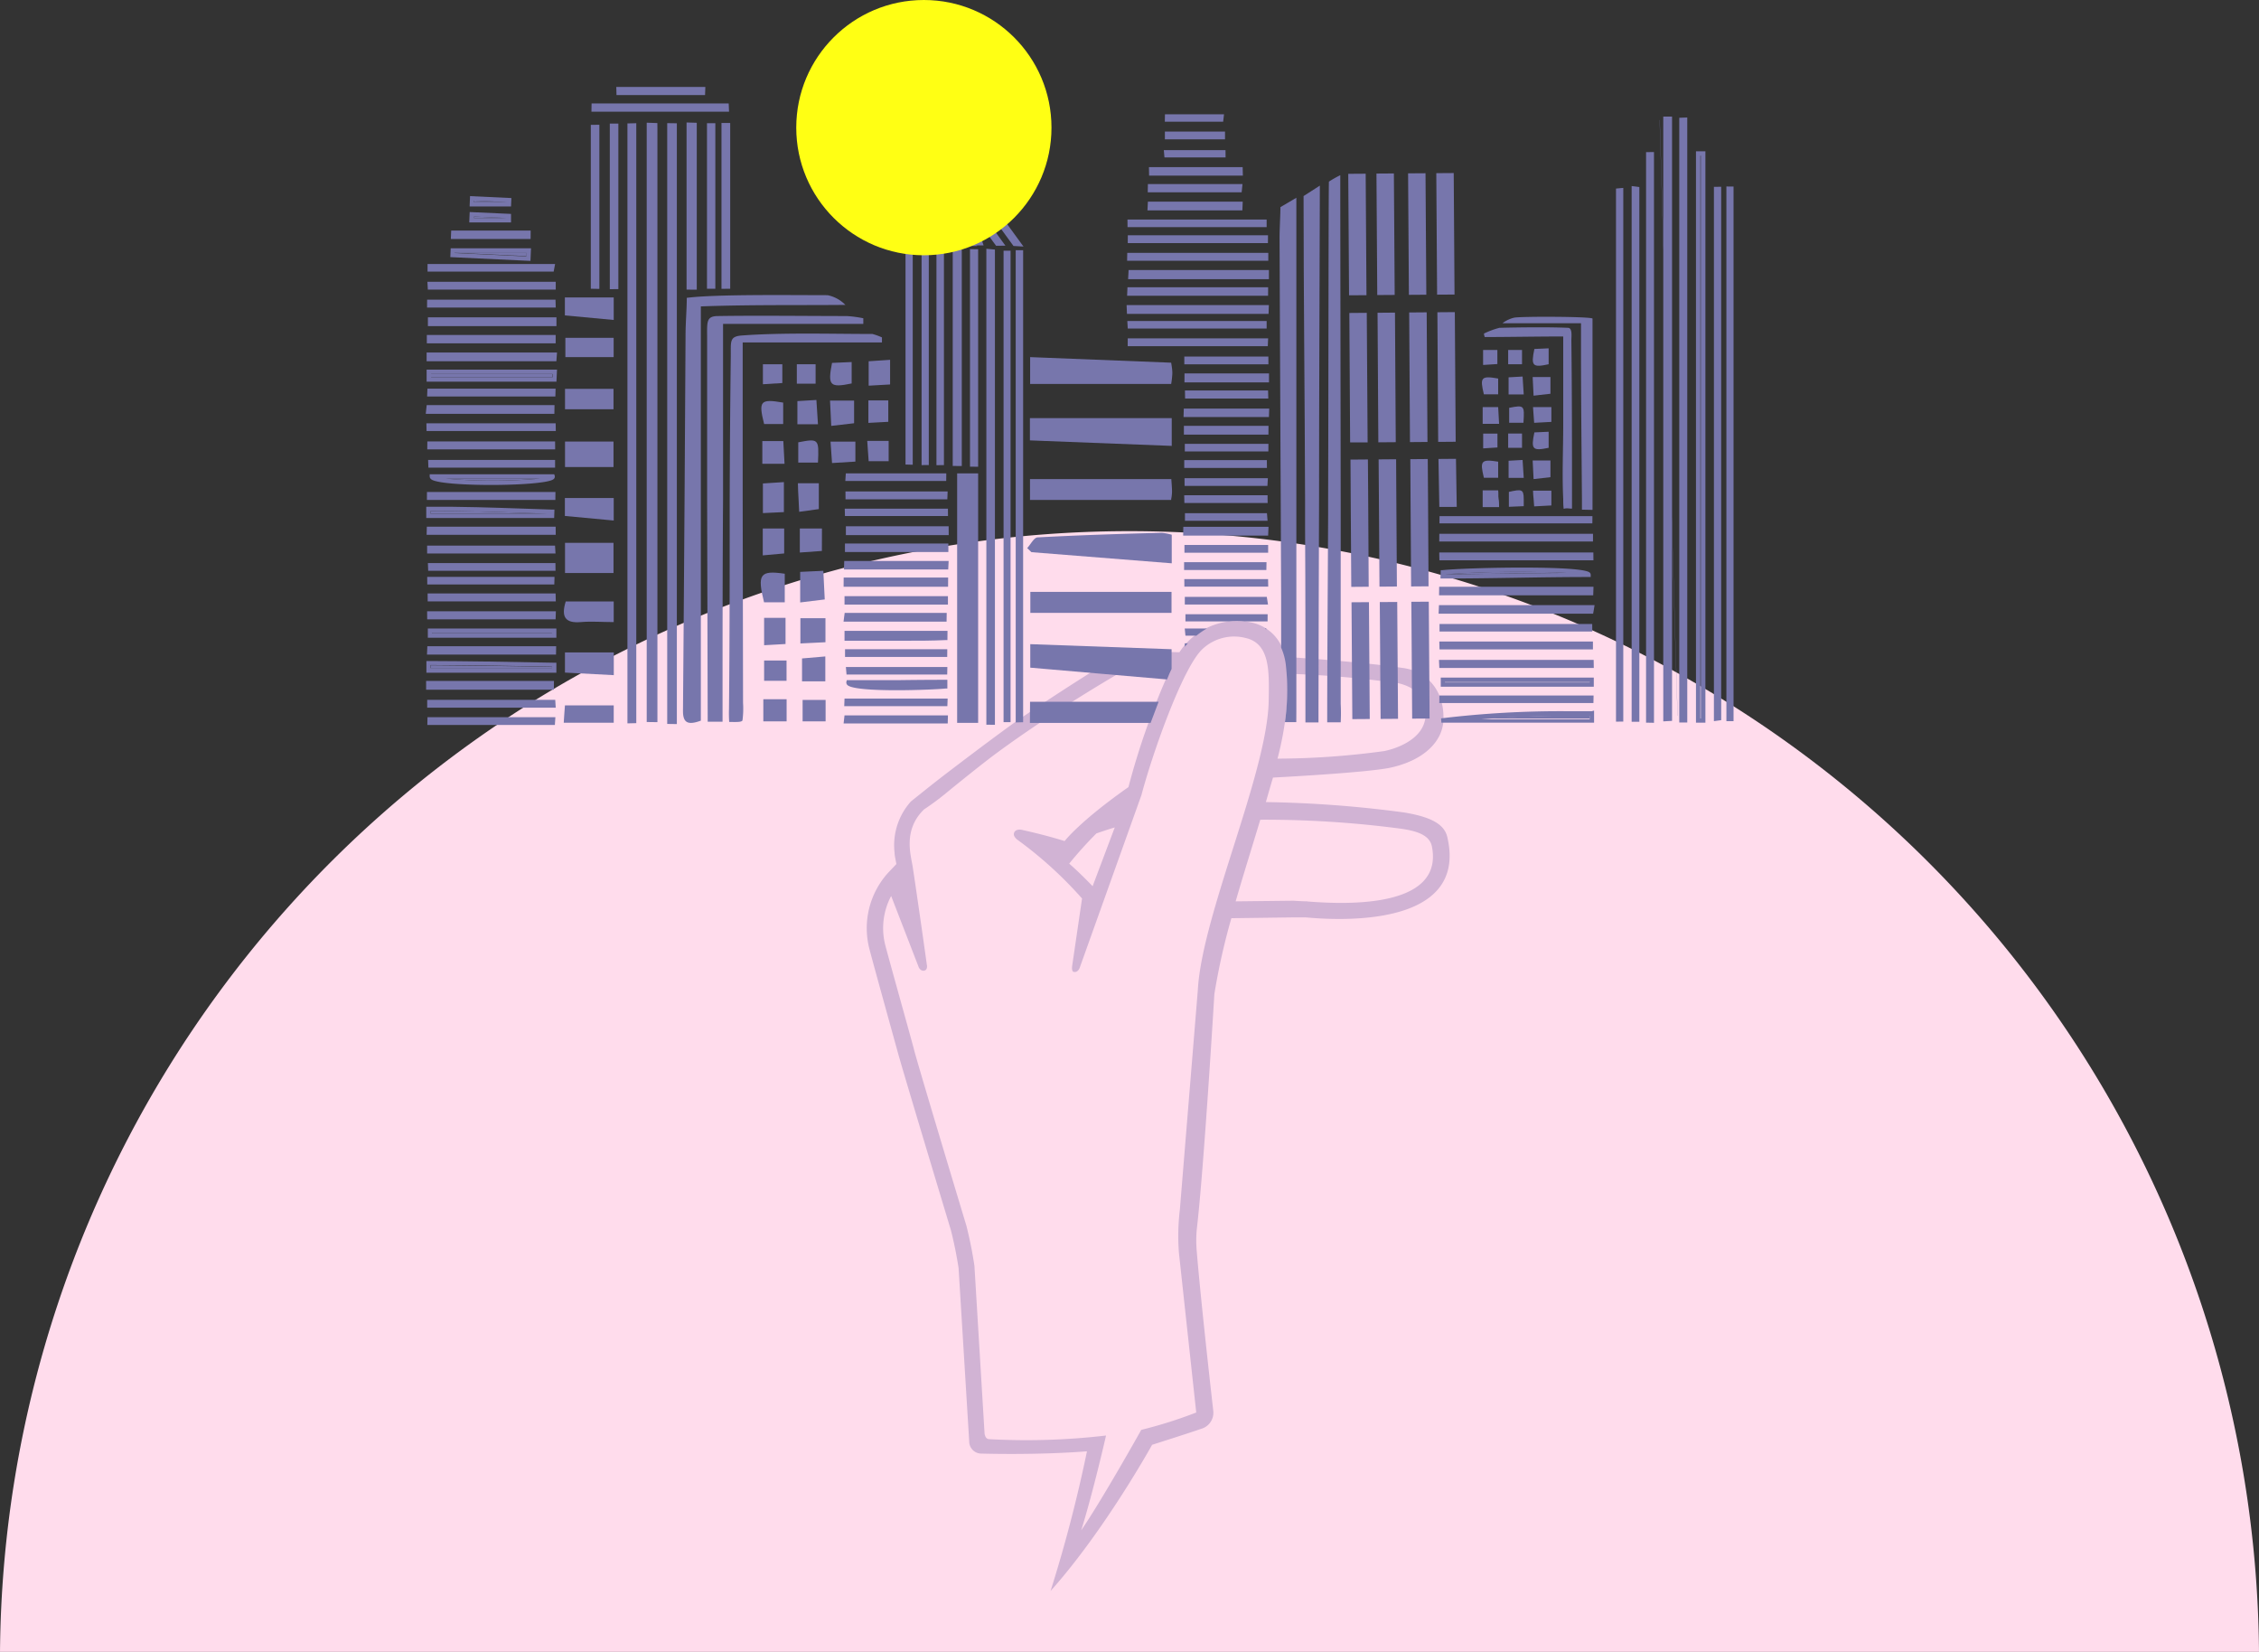 <svg xmlns="http://www.w3.org/2000/svg" viewBox="0 0 316.33 231.28"><rect x="0" y="0" width="316.33" height="231.28" fill="#333333" stroke="none"/><defs><style>.cls-1{fill:#ffdcec;}.cls-2{fill:none;}.cls-3{fill:#d1b3d4;}.cls-4{fill:#7776ac;}.cls-5{fill:#ffff14;}</style></defs><title>urban-addas</title><g id="Layer_2" data-name="Layer 2"><g id="Layer_1-2" data-name="Layer 1"><path class="cls-1" d="M0,231.28a158.17,158.17,0,0,1,316.33,0Z"/><path class="cls-2" d="M153,124.08l3.09-8.23c-.86.25-1.71.54-2.56.84a55,55,0,0,0-3.81,4.23C150.76,121.79,152.22,123.24,153,124.08Z"/><path class="cls-2" d="M174.54,89.4a6.47,6.47,0,0,0-6,1.54c-2.76,2.54-7,14.59-8.56,20.45l-8.58,24c-.29,1-.92.76-.92.76-.31-.07-.21-.79-.21-.79l1.39-9.48a56.19,56.19,0,0,0-9.11-8.27s-.56-.44-.42-.88c0,0,.05-.59,1-.48,0,0,3,.65,6.09,1.59,0,0,2.09-2.75,8.94-7.56A102.88,102.88,0,0,1,164,93.59a15.13,15.13,0,0,0-7.71,1c-5.13,3-11.66,7.17-17,11.14-1.57,1.16-5.57,4.38-6.63,5.26a37.42,37.42,0,0,1-3.23,2.4c-3,2.88-1.82,6.44-1.59,8,.44,3.07,1.94,13.75,2,13.87l0-.12c.11.82-.4.93-.77.77a.91.91,0,0,1-.37-.4l-3.87-10a9.6,9.6,0,0,0-.85,6.78c.43,1.71,4,14.64,4.06,14.77.81,2.91,7.36,24.62,7.36,24.62a57,57,0,0,1,1.13,5.63l1.42,23.49s.08.75.65.78a95.71,95.71,0,0,0,16.36-.51s-1.81,8-3.48,13.28c3-4.41,8.41-14.07,8.41-14.07a63.82,63.82,0,0,0,7.7-2.43l-2.42-22.32a30.57,30.57,0,0,1,.13-6.12l2.51-30.67c.54-10.58,9.91-30.79,10.07-40.76C177.86,94.08,178,90.16,174.54,89.4Z"/><path class="cls-2" d="M174.54,89.4a6.47,6.47,0,0,0-6,1.54c-2.76,2.54-7,14.59-8.56,20.45l-8.58,24c-.29,1-.92.76-.92.76-.31-.07-.21-.79-.21-.79l1.39-9.48a56.19,56.19,0,0,0-9.11-8.27s-.56-.44-.42-.88c0,0,.05-.59,1-.48,0,0,3,.65,6.09,1.59,0,0,2.09-2.75,8.94-7.56A102.88,102.88,0,0,1,164,93.59a15.13,15.13,0,0,0-7.71,1c-5.13,3-11.66,7.17-17,11.14-1.57,1.16-5.57,4.38-6.63,5.26a37.42,37.42,0,0,1-3.23,2.4c-3,2.88-1.82,6.44-1.59,8,.44,3.07,1.94,13.75,2,13.87l0-.12c.11.82-.4.93-.77.77a.91.91,0,0,1-.37-.4l-3.87-10a9.6,9.6,0,0,0-.85,6.78c.43,1.71,4,14.64,4.06,14.77.81,2.91,7.36,24.62,7.36,24.62a57,57,0,0,1,1.13,5.63l1.42,23.49s.08.75.65.78a95.71,95.71,0,0,0,16.36-.51s-1.81,8-3.48,13.28c3-4.42,8.41-14.07,8.41-14.07a63.82,63.82,0,0,0,7.7-2.43l-2.42-22.32a30.57,30.57,0,0,1,.13-6.12l2.51-30.67c.54-10.58,9.91-30.79,10.07-40.76C177.86,94.08,178,90.16,174.54,89.4Z"/><path class="cls-2" d="M180.23,98.42a44.78,44.78,0,0,1-1.34,7.8,112.57,112.57,0,0,0,14.94-1.06c1.75-.36,5.61-1.71,5.79-4.92.17-3-2-4.15-3.8-4.58a144.14,144.14,0,0,0-15.58-1.33A32.88,32.88,0,0,1,180.23,98.42Z"/><path class="cls-2" d="M153,124.08l3.09-8.23c-.86.25-1.71.54-2.56.84a55,55,0,0,0-3.81,4.23C150.76,121.79,152.22,123.24,153,124.08Z"/><path class="cls-2" d="M196.21,116.05a145.09,145.09,0,0,0-19.7-1.26c-1.12,3.73-2.35,7.62-3.45,11.43l8.08-.09s1.27,0,2,.09c4.29.32,19.18,1.3,17.43-7.69C200.22,116.85,198.18,116.34,196.21,116.05Z"/><path class="cls-3" d="M202.66,117.16c-.49-2-2.79-2.85-6-3.4a162.82,162.82,0,0,0-19.4-1.46c.34-1.17.66-2.31,1-3.43,2.12-.11,12.55-.68,16.18-1.33,4.92-1,7.59-3.72,7.69-6.76.13-4.26-2.46-6.88-5.79-7.27-5.76-.85-14.12-1.39-16.41-1.54a6,6,0,0,0-4.77-4.83,9.6,9.6,0,0,0-10,4.18l-2.65-.06c-3.73-.2-5.39.34-7.68,1.58-5.35,3.34-8.94,5.71-12.14,7.89-2.4,1.64-10,7.41-11.59,8.66s-3.54,2.82-3.54,2.82a9.17,9.17,0,0,0-2.29,7.2c0,.39.14.93.25,1.57l-1.13,1.19a11.56,11.56,0,0,0-2.65,10.68c.43,1.69,3.91,14.24,4.06,14.78.8,2.9,7.35,24.59,7.35,24.59.41,1.59.78,3.41,1.08,5.31l1.49,24.3a1.7,1.7,0,0,0,1.73,1.69s7.66.24,14.76-.32a197.82,197.82,0,0,1-5.1,19.56c7.62-8.52,14.22-20.47,14.22-20.47s5.45-1.73,6.85-2.23a2.34,2.34,0,0,0,1.72-2.49s-1.7-14.88-2.32-22.39a17.29,17.29,0,0,1,0-3c1-8.46,2.47-33,2.47-33a91.39,91.39,0,0,1,2.38-10.62l8.46-.11s1.52,0,2,0C187,128.83,205.71,130.08,202.66,117.16Zm-6.84-21.5c1.84.43,4,1.61,3.8,4.58-.18,3.21-4,4.56-5.79,4.92a112.57,112.57,0,0,1-14.94,1.06,44.78,44.78,0,0,0,1.34-7.8,32.88,32.88,0,0,0,0-4.09A144.14,144.14,0,0,1,195.82,95.66Zm-28.09,43-2.51,30.67a30.57,30.57,0,0,0-.13,6.12l2.42,22.32a63.82,63.82,0,0,1-7.7,2.43s-5.39,9.65-8.41,14.07c1.67-5.32,3.48-13.28,3.48-13.28a95.71,95.71,0,0,1-16.36.51c-.57,0-.65-.78-.65-.78l-1.42-23.49a57,57,0,0,0-1.13-5.63S128.77,149.91,128,147c0-.13-3.63-13.06-4.06-14.77a9.6,9.6,0,0,1,.85-6.78l3.87,10a.91.91,0,0,0,.37.4c.37.16.88.05.77-.77l0,.12c0-.12-1.52-10.8-2-13.87-.23-1.54-1.4-5.1,1.59-8a37.42,37.42,0,0,0,3.23-2.4c1.06-.88,5.06-4.1,6.63-5.26,5.38-4,11.91-8.14,17-11.14a15.13,15.13,0,0,1,7.71-1,102.88,102.88,0,0,0-5.94,16.67c-6.85,4.81-8.94,7.56-8.94,7.56-3-.94-6.09-1.59-6.09-1.59-.9-.11-1,.48-1,.48-.14.44.42.88.42.88a56.19,56.19,0,0,1,9.11,8.27l-1.39,9.48s-.1.72.21.79c0,0,.63.23.92-.76l8.58-24c1.55-5.86,5.8-17.91,8.56-20.45a6.47,6.47,0,0,1,6-1.54c3.44.76,3.32,4.68,3.26,8.52C177.64,107.89,168.27,128.1,167.73,138.68Zm-11.62-22.83L153,124.08c-.8-.84-2.26-2.29-3.28-3.16a55,55,0,0,1,3.81-4.23C154.4,116.39,155.25,116.1,156.11,115.85Zm27,10.37c-.7,0-2-.09-2-.09l-8.08.09c1.1-3.81,2.33-7.7,3.45-11.43a145.09,145.09,0,0,1,19.7,1.26c2,.29,4,.8,4.33,2.48C202.29,127.52,187.4,126.54,183.11,126.22Z"/><path class="cls-4" d="M182.8,101.15h1.83l0-1.93c0-9.61.06-19.48.08-29.4,0-14.73.08-29.57.11-43.83l-2.28,1.46c0,13.62.17,28.52.21,42.37,0,1.36,0,2.71,0,4C182.81,82.94,182.8,92,182.8,101.15Z"/><path class="cls-4" d="M98.14,100.9v-58c6.78-.25,13.45-.15,20.24-.21a4.82,4.82,0,0,0-2.49-1.36c-5.15,0-15.67-.15-19.72.37,0,1.59-.16,3.36-.17,5q-.07,11.6-.14,23.21-.1,14.78-.22,29.54C95.62,101.07,96.16,101.63,98.14,100.9Z"/><path class="cls-4" d="M181.53,99.29q0-14.73,0-29.46,0-15.15,0-30.3c0-4,0-7.89,0-11.84L179.3,29c0,1.09-.13,3.13-.12,4.45q.07,18.2.16,36.39l.06,13.84c0,2.32,0,4.63,0,7a8.21,8.21,0,0,1,.68,2.64,30.75,30.75,0,0,1,.16,4,31.13,31.13,0,0,1-.31,3.79h1.59Z"/><path class="cls-4" d="M99.1,101.05l2.08,0c0-10,0-20.69.07-31.25,0-7,0-14,0-20.6V45.35h19.64l0-.79a16.91,16.91,0,0,0-2.33-.31c-5.58,0-12.46-.09-18,0-1.65,0-1.55.79-1.54,2.88q0,11.34,0,22.69Z"/><path class="cls-4" d="M185.85,101.13l1.89,0a24.23,24.23,0,0,0,0-2.57q0-14.36,0-28.71l-.06-42c0-.75,0-2.58,0-3.32a14.22,14.22,0,0,0-1.59.9c-.06,1-.06,29.07-.11,44.42v2.26C185.94,81.16,185.85,92.06,185.85,101.13Z"/><path class="cls-4" d="M102.11,101.08c.74,0,1.79.08,1.86-.23a12.35,12.35,0,0,0,.08-2.44L104,69.83q0-9.45,0-18.88v-3H123.5l0-.71a8.87,8.87,0,0,0-1.33-.48c-5.81,0-12.49-.21-18.25.21-1.83.13-1.56.84-1.59,3q-.12,10-.15,19.91c0,9.8,0,19.61-.1,29.42A18.19,18.19,0,0,0,102.11,101.08Z"/><polygon class="cls-4" points="238.09 100.58 238.2 100.58 238.2 21.82 238.09 21.82 238.09 100.58"/><path class="cls-4" d="M238.81,101.18v-80l-1.32,0v80Zm-.61-79.36v78.76h-.11V21.82Z"/><rect class="cls-4" x="233.51" y="16.92" width="0.02" height="83.41" transform="matrix(1, -0.03, 0.03, 1, -1.62, 6.89)"/><path class="cls-4" d="M234.14,100.93V16.32h-1.23V101Zm-.61-84v83.42h0V16.92Z"/><polygon class="cls-4" points="139.32 101.48 139.32 69.83 139.32 34.94 138.12 34.83 138.12 69.83 138.12 101.47 139.32 101.48"/><polygon class="cls-4" points="236.27 101.16 236.27 69.83 236.27 16.45 235.15 16.49 235.15 69.83 235.15 101.16 236.27 101.16"/><path class="cls-4" d="M144.22,61.66l19.86.77V58.54H144.22Z"/><path class="cls-4" d="M144.27,90.19v3.29l19.15,1.65c.23-.58.45-1.1.64-1.48l0-.05V90.9Z"/><polygon class="cls-4" points="231.61 101.2 231.61 69.83 231.61 21.29 230.5 21.3 230.5 69.83 230.5 101.18 231.61 101.2"/><polygon class="cls-4" points="242.75 100.97 242.75 69.83 242.75 26.42 242.75 26.12 241.75 26.11 241.75 69.83 241.75 100.97 242.75 100.97"/><path class="cls-4" d="M164,50.78,144.25,50v3.76H164a12.6,12.6,0,0,0,.16-1.37C164.18,51.9,164.11,51.45,164,50.78Z"/><polygon class="cls-4" points="227.31 101.03 227.31 69.83 227.31 26.31 226.29 26.4 226.29 69.83 226.29 101.04 227.31 101.03"/><path class="cls-4" d="M164,70a.5.5,0,0,0,0-.12,5.36,5.36,0,0,0,.12-1c0-.61-.06-1.22-.1-1.8H144.23V70Z"/><polygon class="cls-4" points="229.56 101.06 229.56 69.83 229.56 26.19 228.48 26.05 228.48 69.83 228.48 101.06 229.56 101.06"/><path class="cls-4" d="M145.31,75.24c-.51,0-1,1-1.47,1.5l.59.57,19.65,1.56v-4a7.53,7.53,0,0,0-1.41-.27C156.88,74.75,151.1,74.93,145.31,75.24Z"/><path class="cls-4" d="M144.22,101.22h16.9c.28-.74.57-1.49.85-2.25.1-.24.19-.47.27-.71h-18Z"/><path class="cls-4" d="M144.28,85.81h19.77V82.87H144.28Z"/><polygon class="cls-4" points="143.27 101.12 143.27 69.83 143.27 35.03 142.23 35.03 142.23 69.83 142.23 101.15 143.27 101.12"/><path class="cls-4" d="M223,71.39c0-.51,0-1,0-1.56,0-8.17,0-17.26,0-25.24-.62-.28-9.82-.3-10.93-.12a4.23,4.23,0,0,0-1.68.79l11,0v4.14c0,6.3.08,13.9.13,20.4,0,.53,0,1,0,1.56Z"/><polygon class="cls-4" points="241.02 100.83 241.02 69.83 241.02 26.15 240 26.16 240 69.83 240 100.97 241.02 100.83"/><polygon class="cls-4" points="141.51 101.11 141.51 69.83 141.51 35.1 140.53 35.1 140.53 69.83 140.53 101.11 141.51 101.11"/><polygon class="cls-4" points="133.41 65.24 134.68 65.25 134.68 35.17 134.67 34.88 133.41 34.86 133.41 65.24"/><path class="cls-4" d="M220.13,71.18V69.83c0-7.33,0-14.87-.09-22.17,0-.52.17-1.73-.45-1.76-2.71-.12-6.91-.07-9.63,0a12.09,12.09,0,0,0-2.16.8c0,.17.07.33.1.49,3.24,0,7.35-.08,11-.08,0,4.36,0,8.37,0,12.38,0,3.5-.17,6.86,0,10.38,0,.46,0,.92.07,1.38C219.39,71.06,220.12,71.3,220.13,71.18Z"/><polygon class="cls-4" points="131.13 34.9 131.13 65.13 132.18 65.12 132.18 34.88 131.13 34.9"/><polygon class="cls-4" points="126.8 35.22 126.8 65.04 127.81 65.07 127.81 35.21 126.8 35.22"/><polygon class="cls-4" points="129.05 34.99 129.05 65.12 130.06 65.11 130.06 34.98 129.05 34.99"/><polygon class="cls-4" points="135.83 65.34 136.97 65.35 136.97 34.89 135.83 34.88 135.83 65.34"/><polygon class="cls-4" points="97.57 40.56 97.57 17.19 96.14 17.15 96.14 40.55 97.57 40.56"/><polygon class="cls-4" points="102.25 17.22 101.03 17.22 101.03 40.44 102.25 40.43 102.25 17.22"/><polygon class="cls-4" points="100.17 40.43 100.17 17.25 99 17.25 99 40.43 100.17 40.43"/><polygon class="cls-4" points="92.06 101.11 92.06 69.83 92.06 18.05 92.05 17.23 90.56 17.18 90.56 69.83 90.56 101.09 92.06 101.11"/><polygon class="cls-4" points="89.1 101.25 89.1 69.83 89.1 17.25 87.86 17.28 87.86 69.83 87.86 101.28 89.1 101.25"/><polygon class="cls-4" points="82.73 17.48 82.73 40.43 83.93 40.45 83.93 17.47 82.73 17.48"/><polygon class="cls-4" points="86.59 17.3 85.39 17.3 85.39 40.49 86.59 40.48 86.59 17.3"/><polygon class="cls-4" points="94.78 101.38 94.78 69.83 94.78 17.26 93.43 17.24 93.43 69.83 93.43 101.36 94.78 101.38"/><polygon class="cls-4" points="201.55 93.52 223.18 93.52 223.16 92.39 201.5 92.39 201.55 93.52"/><path class="cls-4" d="M202.34,80.4h0c3.33,0,6.56-.06,9.68-.1,2.37,0,4.8-.08,7.32-.1A153.65,153.65,0,0,0,202.34,80.4Z"/><path class="cls-4" d="M202,79.83l-.25,0L201.71,81H202c3.44,0,6.77-.05,10-.1s6.8-.11,10.48-.11h.27l0-.27a.42.42,0,0,0-.13-.34C221.6,79.11,205.16,79.47,202,79.83Zm10,.48c-3.12,0-6.35.1-9.68.1h0a153.65,153.65,0,0,1,17-.19C216.82,80.23,214.39,80.27,212,80.31Z"/><path class="cls-4" d="M222.6,100.18l-3.11,0c-4,.06-8,.12-12,.43h15.16Z"/><path class="cls-4" d="M222.89,99.58l-3.41,0a139.15,139.15,0,0,0-17.69,1l.05.6h21.38l0-1.69Zm-3.4.65,3.11,0v.48H207.45C211.49,100.35,215.54,100.29,219.49,100.23Z"/><polygon class="cls-4" points="201.45 85.92 223.09 85.92 223.29 84.73 201.5 84.73 201.45 85.92"/><path class="cls-4" d="M85.91,54.44H79.12V57.3h6.79Z"/><path class="cls-4" d="M79.12,65.39h6.79V61.82H79.12Z"/><path class="cls-4" d="M85.91,76H79.12v4.23h6.79Z"/><path class="cls-4" d="M60.3,93.58h17v-.21c-6.29-.12-11.86-.19-17-.22Z"/><path class="cls-4" d="M60,92.55h-.29l0,1.64h18.2l0-1.4h-.3C71.07,92.65,65.32,92.57,60,92.55Zm17.28,1h-17v-.43c5.13,0,10.7.1,17,.22Z"/><path class="cls-4" d="M81.33,87.1c1.51-.13,3,0,4.61,0V84.21H79.22C78.56,86.34,79.12,87.29,81.33,87.1Z"/><polygon class="cls-4" points="157.81 43.95 177.64 43.95 177.68 42.72 157.76 42.72 157.81 43.95"/><rect class="cls-4" x="202.35" y="95.47" width="20.25" height="0.08"/><path class="cls-4" d="M201.75,96.15h21.43l0-1.28H201.75Zm.6-.68H222.6v.08H202.35Z"/><path class="cls-4" d="M85.94,72.88V69.73H79.1v2.51Z"/><path class="cls-4" d="M85.94,41.65H79.1v2.51l6.84.64Z"/><path class="cls-4" d="M79.11,94.17l6.84.36V91.35H79.11Z"/><polygon class="cls-4" points="157.97 39.09 177.69 39.09 177.69 37.81 158.04 37.81 157.97 39.09"/><path class="cls-4" d="M62.27,67a76.42,76.42,0,0,0,13.36,0Z"/><path class="cls-4" d="M60.17,66.4v.29c0,.14.05.35.37.51.94.47,4.54.7,8.2.7,4,0,8.14-.28,8.77-.81a.45.45,0,0,0,.17-.47l-.07-.22Zm2.1.61H75.63A76.42,76.42,0,0,1,62.27,67Z"/><polygon class="cls-4" points="223.15 97.38 201.56 97.38 201.55 98.12 201.85 98.13 201.55 98.13 201.54 98.43 223.13 98.43 223.15 97.38"/><polygon class="cls-4" points="201.56 78.45 223.13 78.45 223.12 77.35 201.54 77.35 201.56 78.45"/><polygon class="cls-4" points="201.58 90.93 223.06 90.93 223.06 89.82 201.55 89.82 201.58 90.93"/><polygon class="cls-4" points="222.99 72.27 201.58 72.27 201.57 73.28 222.98 73.28 222.99 72.27"/><polygon class="cls-4" points="223.14 82.15 201.53 82.15 201.51 83.35 223.1 83.35 223.14 82.15"/><polygon class="cls-4" points="60.34 49.98 77.33 49.98 77.33 49.96 60.34 49.96 60.34 49.98"/><path class="cls-4" d="M59.74,49.36v1.22H77.91L78,49.36ZM77.33,50h-17v0h17Z"/><polygon class="cls-4" points="60.33 52.83 77.33 52.83 77.34 52.36 60.34 52.36 60.33 52.83"/><path class="cls-4" d="M78,51.75H59.74v1.69H77.92Zm-.63,1.08h-17v-.47h17Z"/><path class="cls-4" d="M85.93,47.3H79.17V50h6.76Z"/><polygon class="cls-4" points="77.81 59.27 59.71 59.27 59.73 60.35 77.83 60.35 77.81 59.27"/><path class="cls-4" d="M78.94,101.19h7V98.76H79.11C79.06,99.48,79,100.15,78.94,101.19Z"/><rect class="cls-4" x="60.51" y="88.61" width="16.8" height="0.08"/><path class="cls-4" d="M77.91,88h-18l0,1.29h18Zm-.61.69H60.5v-.08H77.3Z"/><polygon class="cls-4" points="222.96 87.37 201.58 87.37 201.58 88.42 222.97 88.42 222.96 87.37"/><polygon class="cls-4" points="77.31 45.03 60.53 45.03 60.53 45.06 77.31 45.06 77.31 45.03"/><path class="cls-4" d="M59.92,45.66h18l0-1.23h-18Zm.61-.63H77.31v0H60.53Z"/><polygon class="cls-4" points="59.74 74.88 77.82 74.88 77.81 73.74 59.77 73.74 59.74 74.88"/><polygon class="cls-4" points="177.58 47.37 157.92 47.37 157.91 48.47 177.53 48.47 177.58 47.37"/><polygon class="cls-4" points="157.89 31.8 177.37 31.8 177.37 30.74 157.88 30.74 157.89 31.8"/><polygon class="cls-4" points="177.55 34.04 177.56 32.94 157.93 32.94 157.92 34.04 177.55 34.04"/><polygon class="cls-4" points="177.57 41.41 177.58 40.22 157.88 40.22 157.83 41.41 177.57 41.41"/><polygon class="cls-4" points="157.83 36.51 177.6 36.51 177.6 35.4 157.85 35.4 157.83 36.51"/><path class="cls-4" d="M60.29,71.54v.38H76.57l-3.08-.1C69.16,71.67,64.69,71.51,60.29,71.54Z"/><path class="cls-4" d="M77.64,71.35h-.3l-3.83-.13c-4.43-.15-9-.31-13.52-.27h-.3v1.58H77.6Zm-17.35.57v-.38c4.4,0,8.87.13,13.2.28l3.08.1Z"/><polygon class="cls-4" points="102.04 14.48 82.84 14.48 82.82 15.64 102.09 15.64 102.04 14.48"/><polygon class="cls-4" points="60.26 95.97 76.96 95.94 60.26 95.94 60.26 95.97"/><path class="cls-4" d="M77.57,95.34H59.67l0,1.23H77.56ZM60.26,96v0H77Z"/><polygon class="cls-4" points="59.79 91.65 77.86 91.65 77.88 90.48 59.84 90.48 59.79 91.65"/><path class="cls-4" d="M125.69,95.23c-2.2,0-4.47,0-6.89,0h-.22l-.06.23a.5.5,0,0,0,.11.42c.5.59,3.71.76,6.92.76,3,0,6.09-.15,6.85-.24l.26,0V95.18h-.29C130.06,95.18,127.88,95.2,125.69,95.23Z"/><polygon class="cls-4" points="118.13 82.15 132.76 82.15 132.77 80.86 118.14 80.86 118.13 82.15"/><polygon class="cls-4" points="223.07 74.74 201.55 74.74 201.54 75.82 223.07 75.82 223.07 74.74"/><polygon class="cls-4" points="59.62 57.94 77.63 57.94 77.65 56.72 59.75 56.72 59.62 57.94"/><polygon class="cls-4" points="77.73 61.81 59.84 61.81 59.83 62.92 77.74 62.92 77.73 61.81"/><polygon class="cls-4" points="118.18 79.73 132.78 79.73 132.84 78.54 118.22 78.54 118.18 79.73"/><polygon class="cls-4" points="59.8 43.06 77.82 43.06 77.79 41.96 59.81 41.96 59.8 43.06"/><rect class="cls-4" x="59.77" y="46.9" width="18.04" height="1.17"/><polygon class="cls-4" points="59.82 86.72 77.8 86.72 77.84 85.59 59.81 85.59 59.82 86.72"/><polygon class="cls-4" points="59.88 83.09 59.89 84.2 77.83 84.2 77.8 83.09 59.88 83.09"/><polygon class="cls-4" points="77.77 70 77.77 69.83 77.78 68.88 59.79 68.88 59.78 69.83 59.78 70 77.77 70"/><polygon class="cls-4" points="59.82 97.99 59.82 99.08 77.82 99.08 77.75 97.99 59.82 97.99"/><polygon class="cls-4" points="77.72 76.39 59.81 76.39 59.81 77.5 77.79 77.5 77.72 76.39"/><polygon class="cls-4" points="59.84 101.5 77.7 101.5 77.77 100.42 59.86 100.42 59.84 101.5"/><polygon class="cls-4" points="77.73 64.4 59.95 64.4 59.99 65.48 77.73 65.48 77.73 64.4"/><polygon class="cls-4" points="77.8 54.42 59.85 54.42 59.81 55.51 77.77 55.51 77.8 54.42"/><polygon class="cls-4" points="59.91 40.55 77.82 40.55 77.82 39.45 59.85 39.45 59.91 40.55"/><polygon class="cls-4" points="173.97 29.46 174.02 28.23 160.74 28.23 160.68 29.46 173.97 29.46"/><polygon class="cls-4" points="118.45 73.68 118.45 74.92 132.85 74.92 132.84 73.68 118.45 73.68"/><polygon class="cls-4" points="77.78 78.84 59.92 78.84 59.96 79.92 77.79 79.92 77.78 78.84"/><rect class="cls-4" x="118.26" y="83.47" width="14.48" height="1.18"/><polygon class="cls-4" points="177.7 52.28 165.87 52.28 165.86 53.54 177.7 53.54 177.7 52.28"/><path class="cls-4" d="M115.29,79.92l-3.24.15v4.28l3.44-.42C115.42,82.5,115.36,81.31,115.29,79.92Z"/><rect class="cls-4" x="118.32" y="76.1" width="14.48" height="1.19"/><polygon class="cls-4" points="118.12 87.04 132.55 87.04 132.57 85.81 118.28 85.81 118.12 87.04"/><polygon class="cls-4" points="118.13 101.29 132.71 101.29 132.74 100.16 118.26 100.16 118.13 101.29"/><polygon class="cls-4" points="160.91 24.59 174.04 24.59 174.01 23.4 160.89 23.4 160.91 24.59"/><path class="cls-4" d="M132.68,88.33H118.26l0,1.38h.28c1.7,0,3.39,0,5.09,0h3.18c1.85,0,3.72,0,5.57-.09h.29Z"/><polygon class="cls-4" points="118.33 91.98 132.64 91.98 132.65 90.9 118.33 90.9 118.33 91.98"/><polygon class="cls-4" points="118.22 98.87 132.66 98.87 132.7 97.81 118.26 97.81 118.22 98.87"/><polygon class="cls-4" points="132.75 72.25 132.74 71.22 118.29 71.22 118.32 72.25 132.75 72.25"/><path class="cls-4" d="M109.89,84.33v-4c-3.48-.51-3.88.06-2.9,4Z"/><polygon class="cls-4" points="165.68 74.99 177.58 74.99 177.63 73.76 165.7 73.76 165.68 74.99"/><path class="cls-4" d="M109.77,71.7V67.5l-2.94.19v4.15Z"/><path class="cls-4" d="M107,90.34l3-.17V86.51h-3Z"/><path class="cls-4" d="M115.59,86.56h-3.51v3.53l3.51-.17Z"/><polygon class="cls-4" points="73.73 35.33 63.69 35.33 63.69 35.39 73.71 35.86 73.73 35.33"/><path class="cls-4" d="M63.06,36l11.22.53.08-1.77H63.11Zm.63-.63h10l0,.53-10-.47Z"/><path class="cls-4" d="M124.64,50.38l-3,.2V54l3-.17Z"/><path class="cls-4" d="M109.81,74h-3v3.76l3-.27Z"/><polygon class="cls-4" points="160.72 26.93 173.87 26.93 173.99 25.77 160.74 25.77 160.72 26.93"/><polygon class="cls-4" points="59.87 38.03 77.53 38.03 77.73 36.96 59.87 36.96 59.87 38.03"/><path class="cls-4" d="M116.4,59.63l3.2-.37V56.09h-3.37C116.29,57.41,116.34,58.42,116.4,59.63Z"/><path class="cls-4" d="M115.57,91.91l-3.26.28V95.4h3.26Z"/><polygon class="cls-4" points="132.66 69.91 132.66 69.83 132.7 68.81 118.39 68.81 118.4 69.83 118.4 69.91 132.66 69.91"/><polygon class="cls-4" points="59.83 81.83 77.62 81.83 77.65 80.77 59.82 80.77 59.83 81.83"/><path class="cls-4" d="M115.1,74H112v3.36l3.09-.22Z"/><polygon class="cls-4" points="177.73 57.21 165.77 57.21 165.73 58.39 177.69 58.39 177.73 57.21"/><polygon class="cls-4" points="118.54 94.44 132.64 94.44 132.66 93.39 118.45 93.39 118.54 94.44"/><polygon class="cls-4" points="86.33 13.31 98.73 13.31 98.77 12.17 86.3 12.17 86.33 13.31"/><path class="cls-4" d="M114.32,56l-2.66.16v3.24h2.88C114.46,58.17,114.39,57.15,114.32,56Z"/><path class="cls-4" d="M106.89,101h3.26V97.9h-3.26Z"/><polygon class="cls-4" points="177.63 59.62 165.78 59.62 165.78 60.85 177.62 60.85 177.63 59.62"/><polygon class="cls-4" points="177.62 62.14 165.91 62.14 165.91 63.21 177.61 63.21 177.62 62.14"/><path class="cls-4" d="M114.66,71.28V67.66h-2.93c0,.74.06,1.45.09,2.17s.06,1.2.09,1.83Z"/><polygon class="cls-4" points="63.13 33.46 74.3 33.46 74.31 32.28 63.18 32.28 63.13 33.46"/><polygon class="cls-4" points="165.84 81.08 165.85 82.14 177.59 82.14 177.57 81.08 165.84 81.08"/><polygon class="cls-4" points="177.35 78.71 165.81 78.71 165.81 79.81 177.33 79.81 177.35 78.71"/><polygon class="cls-4" points="177.51 70.43 177.5 69.83 177.5 69.34 166.13 69.34 165.82 69.35 165.84 69.83 165.85 70.43 177.51 70.43"/><path class="cls-4" d="M119.78,64.63v-2.8H116.3c.07,1.07.14,2,.21,3Z"/><rect class="cls-4" x="165.86" y="76.3" width="11.72" height="1.09"/><polygon class="cls-4" points="177.61 49.92 165.84 49.92 165.84 51.01 177.62 51.01 177.61 49.92"/><path class="cls-4" d="M119.26,53.69v-3l-2.75.12C115.88,54,116.21,54.32,119.26,53.69Z"/><path class="cls-4" d="M177.51,86H166l0,1h6.15a10.22,10.22,0,0,1,2.07,0h3.28Z"/><polygon class="cls-4" points="177.48 68.03 177.54 66.95 165.87 66.95 165.88 68.03 177.48 68.03"/><path class="cls-4" d="M112.39,101h3.22V98h-3.22Z"/><path class="cls-4" d="M107,95.32h3.14V92.48H107Z"/><path class="cls-4" d="M124.39,59.06v-3H121.6v3.15Z"/><polygon class="cls-4" points="177.41 71.85 165.93 71.85 165.93 72.92 177.5 72.92 177.41 71.85"/><path class="cls-4" d="M109.69,61.76h-2.94v3.18h3.11C109.79,63.7,109.74,62.74,109.69,61.76Z"/><polygon class="cls-4" points="132.51 66.28 118.44 66.28 118.37 67.34 132.5 67.34 132.51 66.28"/><path class="cls-4" d="M107,59.37h2.67v-3C106.45,55.81,106.19,56.14,107,59.37Z"/><path class="cls-4" d="M165.92,90.54l.41-.47h-.43Z"/><path class="cls-4" d="M111.78,61.93v2.84h2.76C114.7,61.43,114.64,61.38,111.78,61.93Z"/><polygon class="cls-4" points="177.37 46 177.37 44.94 157.86 44.94 157.92 46 177.37 46"/><path class="cls-4" d="M121.64,64.57h2.8V61.73h-3C121.52,62.85,121.58,63.75,121.64,64.57Z"/><path class="cls-4" d="M166,89h1.54A9.89,9.89,0,0,1,169,88h-3.1Z"/><path class="cls-4" d="M177.11,88l.2.14,0-.14Z"/><polygon class="cls-4" points="165.95 55.8 177.6 55.8 177.57 54.67 165.93 54.67 165.95 55.8"/><path class="cls-4" d="M114.21,51h-2.63v2.72h2.63Z"/><path class="cls-4" d="M109.55,51h-2.72V53.8l2.72-.17Z"/><polygon class="cls-4" points="163.06 22.04 171.62 22.04 171.61 21.02 162.97 21.02 163.06 22.04"/><polygon class="cls-4" points="165.91 83.57 165.91 84.64 177.56 84.64 177.39 83.57 165.91 83.57"/><polygon class="cls-4" points="165.83 64.42 165.83 65.52 177.41 65.52 177.4 64.42 165.83 64.42"/><polygon class="cls-4" points="163.11 17.04 171.28 17.04 171.4 16 163.13 16 163.11 17.04"/><polygon class="cls-4" points="163.12 19.51 171.54 19.51 171.54 18.42 163.12 18.42 163.12 19.51"/><polygon class="cls-4" points="66.38 28.31 70.98 28.3 66.39 28.09 66.38 28.31"/><path class="cls-4" d="M71.61,27.73l-5.79-.27-.06,1.45h5.8Zm-5.23.58v-.22L71,28.3Z"/><polygon class="cls-4" points="66.39 30.32 66.38 30.53 70.98 30.53 66.39 30.32"/><path class="cls-4" d="M71.56,31.14l0-1.19-5.79-.26-.06,1.45Zm-5.17-.82,4.59.21h-4.6Z"/><rect class="cls-4" x="188.85" y="24.32" width="2.44" height="17.01" transform="translate(-0.21 1.27) rotate(-0.38)"/><rect class="cls-4" x="192.8" y="24.29" width="2.44" height="17.01" transform="translate(-0.21 1.29) rotate(-0.38)"/><polygon class="cls-4" points="191.51 61.94 191.39 43.8 188.95 43.82 189.06 61.94 191.51 61.94"/><polygon class="cls-4" points="195.45 61.91 195.34 43.77 192.9 43.79 193.01 61.93 195.45 61.91"/><polygon class="cls-4" points="191.66 82.15 191.59 69.83 191.55 64.33 189.11 64.35 189.14 69.83 189.22 82.17 191.66 82.15"/><polygon class="cls-4" points="195.61 82.12 195.53 69.83 195.5 64.3 193.05 64.32 193.09 69.83 193.17 82.14 195.61 82.12"/><rect class="cls-4" x="197.23" y="24.26" width="2.44" height="17.01" transform="translate(-0.21 1.32) rotate(-0.38)"/><rect class="cls-4" x="201.18" y="24.23" width="2.44" height="17.01" transform="translate(-0.21 1.35) rotate(-0.38)"/><polygon class="cls-4" points="199.89 61.88 199.78 43.73 197.33 43.75 197.44 61.9 199.89 61.88"/><polygon class="cls-4" points="203.84 61.85 203.72 43.7 201.28 43.72 201.39 61.87 203.84 61.85"/><polygon class="cls-4" points="200.04 82.09 199.97 69.83 199.93 64.27 197.49 64.29 197.52 69.83 197.6 82.11 200.04 82.09"/><polygon class="cls-4" points="203.99 70.97 203.97 69.83 203.88 64.24 201.43 64.26 201.53 69.83 201.55 70.98 203.99 70.97"/><rect class="cls-4" x="189.31" y="84.33" width="2.44" height="16.36" transform="translate(-0.64 1.32) rotate(-0.4)"/><rect class="cls-4" x="193.26" y="84.3" width="2.44" height="16.36" transform="translate(-0.63 1.35) rotate(-0.4)"/><rect class="cls-4" x="197.69" y="84.26" width="2.44" height="16.36" transform="translate(-0.64 1.38) rotate(-0.4)"/><polygon class="cls-4" points="136.97 101.21 136.97 69.83 136.97 66.28 134.03 66.28 134.03 69.83 134.03 101.21 136.97 101.21"/><path class="cls-4" d="M214.75,55.4l2.36-.27V52.79h-2.49C214.67,53.76,214.7,54.51,214.75,55.4Z"/><path class="cls-4" d="M211.25,52.83v2.4h2.12c-.06-.9-.1-1.66-.16-2.51Z"/><path class="cls-4" d="M217.24,57h-2.57c.06.79.1,1.44.16,2.2l2.41-.13Z"/><path class="cls-4" d="M216.86,51V48.77l-2,.09C214.36,51.25,214.6,51.49,216.86,51Z"/><path class="cls-4" d="M209.79,57h-2.17v2.34h2.3C209.87,58.4,209.83,57.7,209.79,57Z"/><path class="cls-4" d="M207.79,55.21h2V53C207.4,52.58,207.21,52.83,207.79,55.21Z"/><path class="cls-4" d="M211.33,57.1v2.09h2C213.49,56.73,213.45,56.69,211.33,57.1Z"/><path class="cls-4" d="M211.19,51h1.94V49h-1.94Z"/><path class="cls-4" d="M207.68,51.1l2-.13V49h-2Z"/><path class="cls-4" d="M214.75,67.08l2.36-.27V64.47h-2.49C214.67,65.44,214.7,66.19,214.75,67.08Z"/><path class="cls-4" d="M211.25,64.51v2.4h2.12c-.06-.9-.1-1.66-.16-2.51Z"/><path class="cls-4" d="M217.24,70.77V68.7h-2.57c0,.4.05.77.08,1.13s.05.7.08,1.07Z"/><path class="cls-4" d="M216.86,62.7V60.45l-2,.09C214.36,62.93,214.6,63.17,216.86,62.7Z"/><path class="cls-4" d="M209.92,71c0-.43,0-.81-.07-1.17s0-.79-.06-1.17h-2.17V71Z"/><path class="cls-4" d="M207.79,66.89h2V64.64C207.4,64.26,207.21,64.51,207.79,66.89Z"/><path class="cls-4" d="M213.37,70.87c0-.41,0-.75,0-1,0-1.41-.32-1.39-2.08-1v2.09Z"/><path class="cls-4" d="M211.19,62.7h1.94v-2h-1.94Z"/><path class="cls-4" d="M209.69,60.71h-2v2.07l2-.13Z"/><path class="cls-4" d="M143.32,34.52l-8.57-11.76-.47.6c-7.42,10-7.8,10.93-7.84,11.09l.83,0,.5-.06c.25-.42,3.63-5.4,6.58-9.2a.53.53,0,0,1,.83,0l6.74,9.25Z"/><path class="cls-4" d="M140.79,34.4,135.42,27a.7.7,0,0,0-1.25.06L129,34.4h1.3c1.23-1.74,2.76-3.86,4.19-5.7a.53.53,0,0,1,.83,0l4.16,5.71Z"/><path class="cls-4" d="M135,32.17h-.08c-1.07,0-1.58,1.51-1.75,2.17h-.09a.36.36,0,0,0,0,.1h3.73l0-.1h-.16C136,32.08,135,32.16,135,32.17Z"/><path class="cls-4" d="M134.86,30.79c-1.87.18-2.74,3-2.86,3.56h1.14c.17-.66.68-2.14,1.75-2.17H135s1.05-.09,1.6,2.18h1.13C136.77,31.15,135.21,30.75,134.86,30.79Z"/><circle class="cls-5" cx="129.37" cy="17.87" r="17.87"/></g></g></svg>